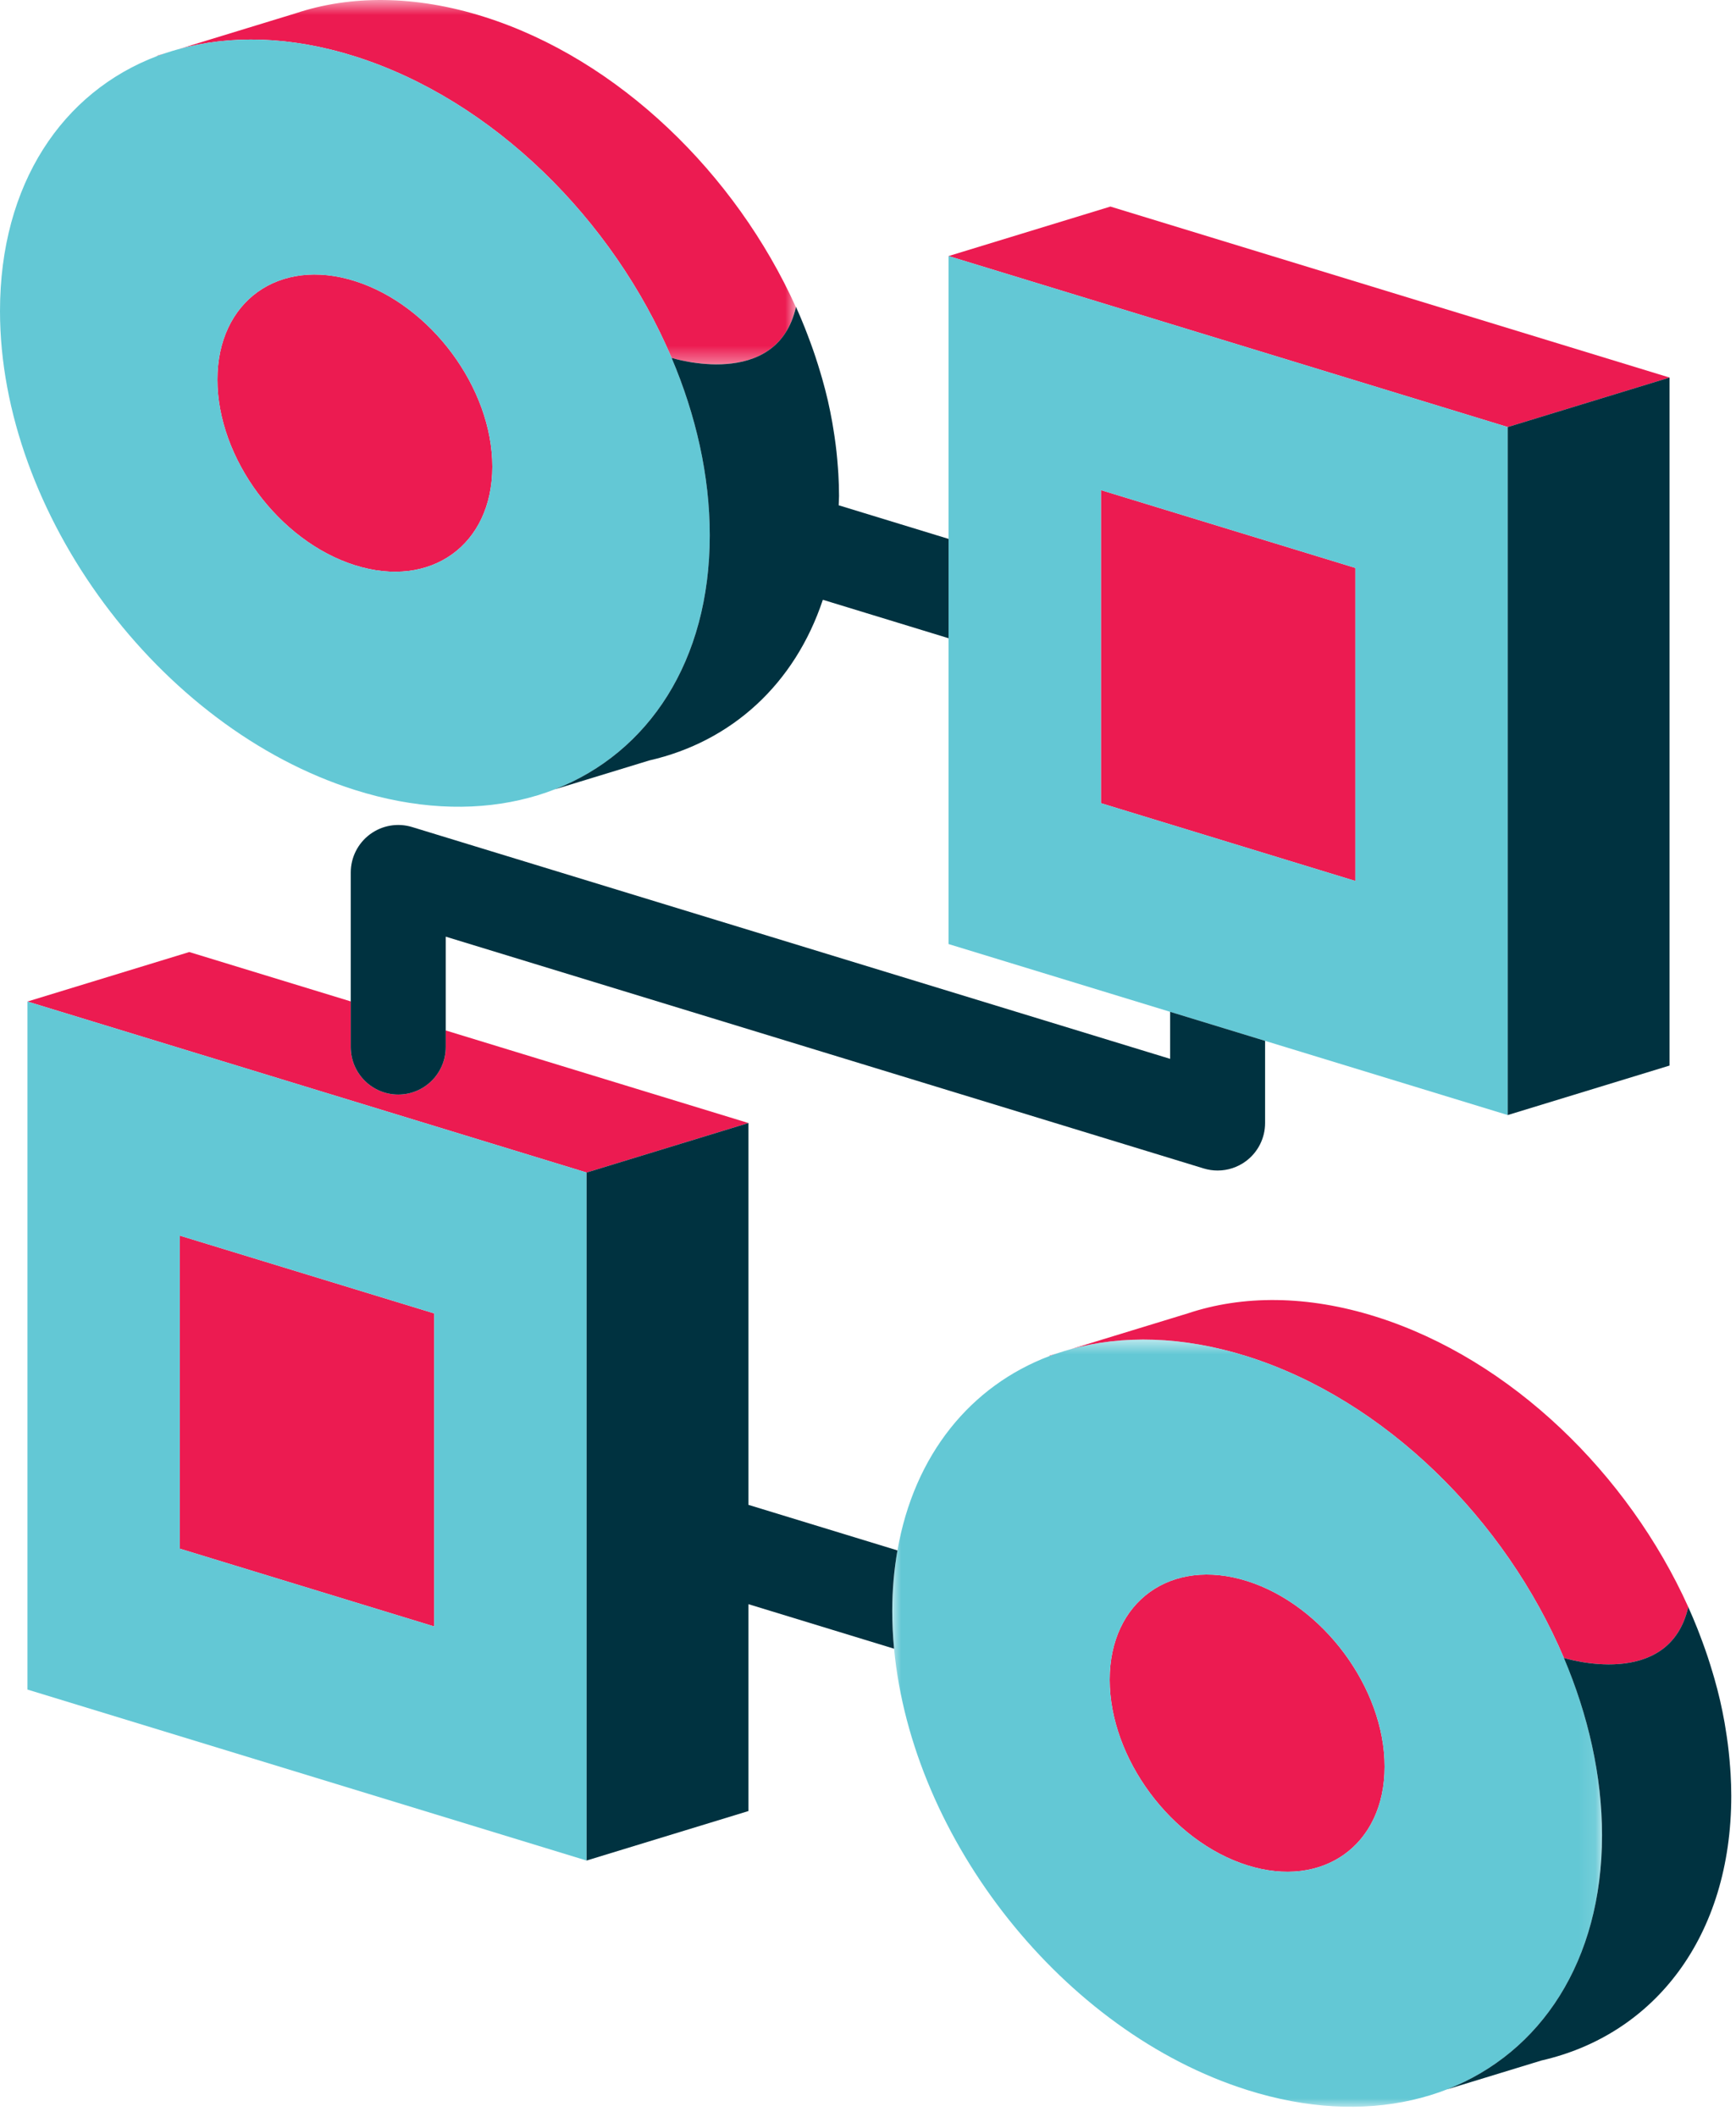 <svg height="128" viewBox="0 0 105 128" width="105" xmlns="http://www.w3.org/2000/svg" xmlns:xlink="http://www.w3.org/1999/xlink"><mask id="a" fill="#fff"><path d="m.757.603h37.384v22.032h-37.384z" fill="#fff" fill-rule="evenodd"/></mask><mask id="b" fill="#fff"><path d="m.967.606h42.929v46.394h-42.929z" fill="#fff" fill-rule="evenodd"/></mask><mask id="c" fill="#fff"><path d="m.91.093h1v.906h-1z" fill="#fff" fill-rule="evenodd"/></mask><g fill="none" fill-rule="evenodd" transform="translate(0 -1)"><path d="m10.875 75.719v18.93l15.388 4.704v-18.929z" fill="#ec1b51"/><g transform="translate(0 .397)"><g fill="#ec1b51"><path d="m45.268 68.513-18.309-5.598v1.004c0 1.586-1.286 2.872-2.872 2.872s-2.872-1.286-2.872-2.872v-2.76l-9.767-2.986-9.789 2.993 33.82 10.34z"/><path d="m94.592 100.862.004-.003s6.352 2.005 7.517-3.08c-3.638-8.052-10.721-14.974-18.863-17.546-4.196-1.326-8.108-1.313-11.415-.207l-7.111 2.174c3.152-.883 6.806-.81 10.708.423 8.373 2.645 15.622 9.894 19.16 18.239"/><path d="m64.017 82.416-.538.165s.004.016.005.02c.175-.066.354-.125.533-.185"/><path d="m67.118 102.177c0 4.745 3.722 9.768 8.314 11.218s8.314-1.22 8.314-5.965-3.722-9.767-8.314-11.218-8.314 1.22-8.314 5.965"/><path d="m81.977 34.946-15.388-4.705v18.931l15.388 4.704z"/><path d="m57.373 16.087 33.82 10.34 9.789-2.993-33.82-10.34z"/><path d="m10.049 3.803-.538.165s.004.016.005.02c.175-.066.354-.125.533-.185"/><path d="m11.464 4.01c8.374 2.646 15.623 9.894 19.16 18.239l.005-.003s6.338 2 7.512-3.065c-3.636-8.057-10.713-14.988-18.858-17.561-4.196-1.326-8.109-1.313-11.416-.207l-7.11 2.174c3.152-.883 6.807-.809 10.707.423" mask="url(#a)" transform="translate(10)"/><path d="m48.146 19.166c-.001.005-.003.009-.004.014.191.423.379.847.551 1.276-.173-.433-.354-.863-.547-1.29"/><path d="m13.15 23.564c0 4.745 3.722 9.768 8.314 11.218s8.314-1.22 8.314-5.965-3.722-9.767-8.314-11.218-8.314 1.22-8.314 5.965"/></g><g fill="#63c8d5"><path d="m26.263 98.956-15.388-4.705v-18.929l15.388 4.704zm9.216-27.45-33.82-10.34v41.605l33.82 10.34z"/><path d="m22.432 32.395c-4.592-1.451-8.314-6.473-8.314-11.218s3.722-7.416 8.314-5.965 8.314 6.473 8.314 11.218-3.722 7.415-8.314 5.965m21.464-1.81c0-3.597-.833-7.254-2.304-10.723-3.538-8.345-10.786-15.594-19.16-18.239-3.901-1.233-7.556-1.307-10.708-.423-.238.067-.474.138-.707.216-.178.06-.357.119-.533.185-4.78 1.806-8.194 5.977-9.203 11.757-.203 1.16-.314 2.381-.314 3.664 0 .758.038 1.519.11 2.28 1.089 11.54 10.234 23.169 21.355 26.682 3.6 1.138 6.991 1.288 9.97.611.006-.001.011-.003.017-.004.732-.167 1.439-.382 2.117-.647 5.651-2.21 9.36-7.75 9.36-15.359" mask="url(#b)" transform="translate(53 81)"/><path d="m66.589 30.241 15.388 4.705v18.929l-15.388-4.704zm-9.216 2.948v6.007 18.495l13.4 4.097 5.744 1.756 14.676 4.487v-41.605l-33.82-10.34z"/><path d="m21.464 17.599c4.592 1.451 8.314 6.473 8.314 11.218s-3.722 7.415-8.314 5.965c-4.592-1.451-8.314-6.473-8.314-11.218s3.722-7.416 8.314-5.965m0 30.772c3.6 1.138 6.991 1.289 9.971.611.005-.001.011-.002.016-.004.732-.167 1.439-.381 2.118-.647 5.65-2.21 9.36-7.75 9.36-15.359 0-3.597-.834-7.254-2.305-10.723-3.537-8.345-10.786-15.594-19.16-18.239-3.9-1.233-7.555-1.307-10.707-.423-.239.067-.475.138-.708.216-.179.06-.358.119-.533.185-5.739 2.168-9.516 7.741-9.516 15.421 0 12.25 9.61 25.217 21.464 28.962"/></g><g fill="#003240"><path d="m45.268 91.602v-23.089l-9.789 2.993v41.604l9.789-2.992v-12.51l8.809 2.693c-.072-.761-.11-1.521-.11-2.28 0-1.283.112-2.503.314-3.664z"/><path d="m93.237 125.201c6.823-1.558 11.477-7.483 11.477-16.006 0-.439-.016-.879-.04-1.319-.007-.136-.02-.274-.029-.411-.023-.309-.05-.618-.084-.928-.016-.152-.034-.303-.053-.455-.041-.313-.087-.626-.139-.94-.021-.131-.041-.262-.064-.393-.08-.442-.168-.882-.269-1.322-.001-.004-.002-.008-.003-.012-.101-.435-.215-.869-.338-1.302-.036-.128-.075-.256-.113-.384-.094-.314-.191-.627-.295-.94-.047-.14-.095-.28-.144-.421-.111-.318-.229-.636-.351-.952-.045-.116-.087-.232-.134-.348-.172-.431-.353-.862-.546-1.288-1.164 5.085-7.516 3.079-7.516 3.079l-.005.003c1.471 3.469 2.305 7.126 2.305 10.723 0 7.609-3.71 13.149-9.36 15.359z"/><path d="m1.402.595.001.001.016-.005c-.006.001-.011.003-.017.004" mask="url(#c)" transform="translate(84 127)"/><path d="m73.646 71.385c.608 0 1.208-.193 1.708-.563.732-.542 1.164-1.398 1.164-2.309v-4.969l-5.744-1.756v2.844l-45.847-14.017c-.873-.267-1.817-.104-2.548.438-.732.542-1.164 1.398-1.164 2.309v7.798 2.759c0 1.587 1.286 2.872 2.872 2.872s2.872-1.285 2.872-2.872v-1.003-5.673l45.847 14.017c.276.084.559.125.84.125"/><path d="m100.982 23.433-9.789 2.993v41.605l9.789-2.993z"/><path d="m31.452 48.978c-.005.001-.011.002-.017.004l.001.001z"/><path d="m49.769 36.872 7.604 2.325v-6.007l-6.646-2.032c.005-.193.021-.38.021-.577 0-.438-.016-.878-.041-1.318-.007-.137-.019-.274-.029-.411-.022-.309-.05-.619-.083-.929-.017-.151-.035-.302-.054-.453-.04-.315-.087-.629-.139-.943-.021-.131-.041-.26-.064-.39-.08-.442-.168-.884-.269-1.325-.001 0-.001-.001-.001-.002-.101-.438-.216-.875-.34-1.311-.036-.127-.075-.254-.113-.382-.093-.315-.191-.629-.295-.941-.047-.14-.094-.28-.143-.42-.112-.32-.23-.639-.353-.957-.044-.114-.086-.229-.132-.343-.173-.432-.354-.863-.547-1.29-1.164 5.085-7.516 3.08-7.516 3.08l-.005.003c1.471 3.469 2.305 7.126 2.305 10.723 0 7.609-3.709 13.149-9.36 15.359l5.701-1.743c4.982-1.138 8.797-4.612 10.499-9.716"/></g></g></g></svg>